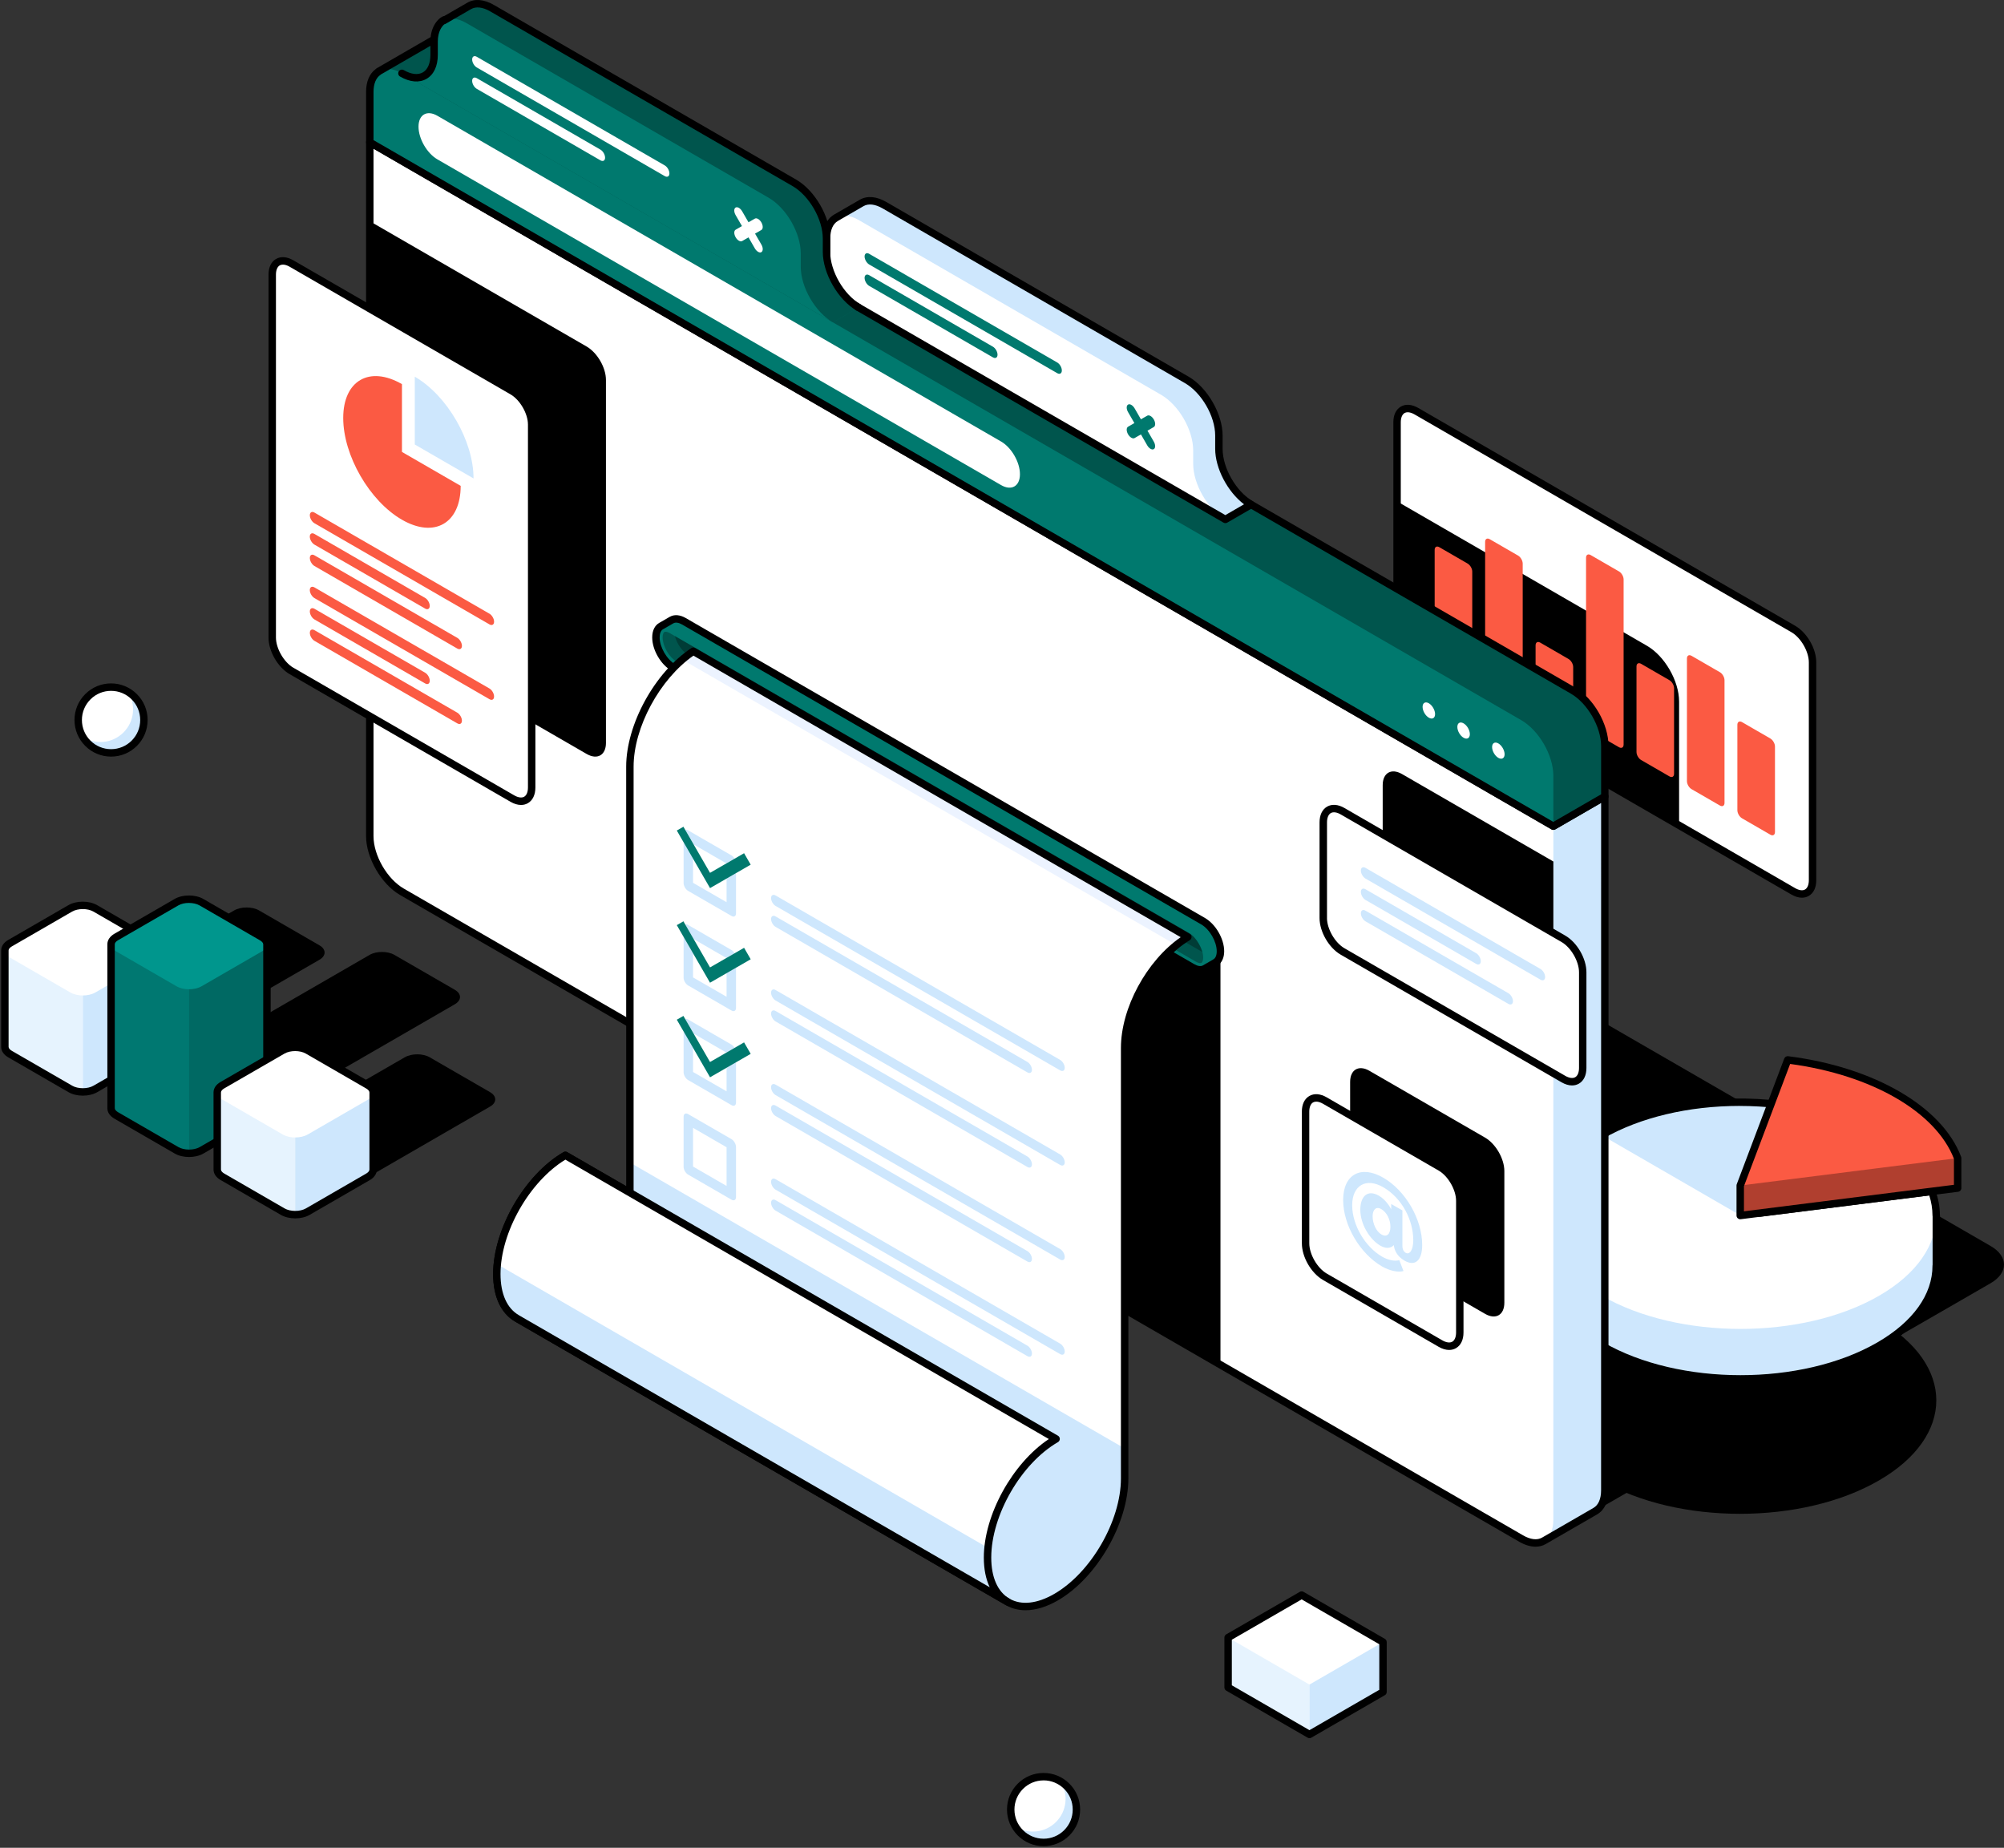 <svg width="653" height="602" viewBox="0 0 653 602" fill="none" xmlns="http://www.w3.org/2000/svg">
<rect x="0" y="0" width="653" height="602" fill="#333333" stroke="none"/>
<g clip-path="url(#clip0_2018_25673)">
<path d="M584.338 204.915C587.804 206.913 590.62 211.791 590.616 215.801V286.764C590.616 290.775 587.804 292.396 584.334 290.389L461.521 219.434C458.05 217.427 455.239 212.558 455.234 208.543V137.576C455.234 133.566 458.05 131.948 461.525 133.956L584.338 204.915Z" fill="white"/>
<path d="M547.126 228.522C547.122 221.841 542.439 213.72 536.646 210.382L455.234 163.346V208.544C455.234 212.554 458.05 217.427 461.521 219.434L547.131 268.898V228.526L547.126 228.522Z" fill="black"/>
<path d="M478.223 183.601L468.995 178.268C468.154 177.783 467.487 178.177 467.479 179.135L467.487 207C467.487 207.966 468.159 209.133 468.991 209.614L478.223 214.947C479.055 215.428 479.731 215.038 479.731 214.071V186.211C479.731 185.253 479.055 184.091 478.223 183.605V183.601ZM494.665 181.004L485.432 175.667C484.6 175.186 483.92 175.576 483.925 176.538V216.499C483.925 217.457 484.6 218.627 485.437 219.104L494.665 224.437C495.497 224.923 496.173 224.532 496.173 223.57V183.614C496.168 182.656 495.492 181.477 494.665 181.004ZM511.107 214.695L501.878 209.358C501.042 208.881 500.371 209.271 500.366 210.23V225.993C500.366 226.956 501.047 228.126 501.883 228.603L511.111 233.94C511.943 234.426 512.619 234.036 512.619 233.073V217.314C512.619 216.347 511.943 215.185 511.111 214.699L511.107 214.695ZM527.548 186.168L518.32 180.835C517.488 180.354 516.808 180.74 516.812 181.702V235.497C516.812 236.459 517.484 237.63 518.32 238.107L527.548 243.439C528.38 243.921 529.056 243.53 529.052 242.568V188.773C529.052 187.815 528.38 186.645 527.548 186.168ZM543.99 221.602L534.753 216.265C533.921 215.788 533.241 216.174 533.25 217.132V244.996C533.25 245.967 533.921 247.129 534.758 247.61L543.99 252.947C544.818 253.428 545.498 253.034 545.493 252.076V224.22C545.493 223.253 544.818 222.083 543.99 221.606V221.602ZM576.861 240.595L567.632 235.258C566.796 234.777 566.12 235.172 566.12 236.13V263.985C566.129 264.952 566.801 266.118 567.632 266.595L576.865 271.932C577.692 272.413 578.373 272.028 578.373 271.065V243.21C578.373 242.247 577.692 241.081 576.861 240.595ZM560.428 219L551.191 213.663C550.359 213.182 549.683 213.577 549.687 214.539V254.486C549.687 255.462 550.359 256.624 551.195 257.101L560.423 262.433C561.259 262.919 561.935 262.524 561.931 261.566V221.606C561.931 220.652 561.255 219.477 560.428 218.996V219Z" fill="#FB5A43"/>
<path d="M587.145 292.465C586.071 292.465 584.91 292.119 583.727 291.434L460.918 220.479C457.058 218.246 454.03 213 454.025 208.543V137.576C454.025 135.187 454.892 133.375 456.469 132.464C458.05 131.549 460.061 131.71 462.131 132.906L584.944 203.865C588.809 206.094 591.833 211.335 591.829 215.801V286.764C591.829 289.153 590.966 290.97 589.389 291.88C588.714 292.27 587.955 292.465 587.149 292.465H587.145ZM458.709 134.307C458.319 134.307 457.972 134.389 457.678 134.563C456.894 135.013 456.443 136.115 456.443 137.58V208.548C456.443 212.103 459.051 216.607 462.127 218.389L584.936 289.344C586.209 290.081 587.388 290.241 588.172 289.786C588.956 289.335 589.407 288.234 589.407 286.769V215.805C589.407 212.25 586.807 207.746 583.731 205.968L460.918 135.009C460.121 134.55 459.359 134.311 458.704 134.311L458.709 134.307Z" fill="black"/>
<path d="M648.649 405.945L424.383 276.375C418.599 273.036 418.59 267.613 424.383 264.27L428.104 262.107C433.893 258.773 433.888 253.353 428.104 250.006L329.592 193.09C323.804 189.752 314.42 189.747 308.641 193.081L304.91 195.249C299.118 198.583 289.747 198.579 283.958 195.236C278.162 191.893 268.795 191.893 263.011 195.227L248.805 203.43L128.345 272.763C122.561 276.11 122.574 281.521 128.362 284.868L493.061 495.573C498.854 498.911 508.221 498.915 514.013 495.573L634.46 426.244L648.671 418.041C654.446 414.698 654.442 409.279 648.649 405.941V405.945Z" fill="black"/>
<path d="M612.244 430.121C587.315 415.727 546.841 415.727 521.86 430.182C496.9 444.571 496.861 467.987 521.825 482.381C546.758 496.801 587.228 496.801 612.209 482.347C637.182 467.927 637.182 444.545 612.244 430.117V430.121Z" fill="black"/>
<path d="M630.943 396.013H630.908C630.899 393.372 630.436 390.732 629.457 388.14L573.511 395.198L580.677 376.239V359.959C560.115 357.366 537.786 360.653 521.812 369.883C509.326 377.097 503.096 386.553 503.117 396.013V412.31C503.139 421.753 509.391 431.195 521.873 438.401C546.854 452.834 587.332 452.851 612.291 438.436C624.773 431.221 630.938 421.77 630.912 412.314H630.947V396.017L630.943 396.013Z" fill="white"/>
<path d="M567.095 395.952L579.218 380.101L580.678 376.238V359.958C560.146 357.366 537.86 360.643 521.895 369.835L567.091 395.956L567.095 395.952Z" fill="#CEE7FD"/>
<path d="M630.912 396.014C630.947 405.474 624.782 414.934 612.291 422.148C587.336 436.568 546.858 436.546 521.873 422.118C509.386 414.903 503.139 405.456 503.117 396.014V412.311C503.139 421.753 509.391 431.196 521.873 438.402C546.854 452.835 587.332 452.852 612.291 438.436C624.773 431.222 630.938 421.771 630.912 412.315H630.947V396.018H630.912V396.014Z" fill="#CEE7FD"/>
<path d="M567.134 450.407C550.527 450.407 533.917 446.752 521.266 439.446C508.81 432.254 501.934 422.62 501.908 412.311V396.014C501.887 385.691 508.741 376.036 521.209 368.834C536.863 359.791 559.149 356.023 580.829 358.759C581.435 358.837 581.886 359.348 581.886 359.96V376.239C581.886 376.387 581.86 376.53 581.808 376.669L575.352 393.746L629.305 386.939C629.855 386.879 630.392 387.191 630.587 387.715C631.558 390.286 632.069 392.979 632.112 395.727C632.134 395.818 632.147 395.918 632.147 396.018V412.315C632.147 412.415 632.134 412.51 632.112 412.605C632.017 422.837 625.202 432.371 612.889 439.485C600.277 446.773 583.705 450.415 567.129 450.415L567.134 450.407ZM566.835 360.302C550.293 360.302 534.354 364.035 522.423 370.928C510.738 377.679 504.313 386.588 504.33 396.009V412.254C504.352 421.71 510.798 430.602 522.479 437.348C547.092 451.568 587.111 451.581 611.685 437.383C623.33 430.654 629.729 421.749 629.699 412.315C629.699 412.22 629.712 412.12 629.734 412.029V396.304C629.712 396.213 629.699 396.118 629.699 396.022C629.69 393.785 629.335 391.587 628.642 389.471L573.663 396.408C573.238 396.46 572.822 396.291 572.562 395.957C572.298 395.623 572.229 395.177 572.38 394.778L579.468 376.027V361.039C575.257 360.549 571.024 360.311 566.83 360.311L566.835 360.302Z" fill="black"/>
<path d="M582.524 345.305L567.057 386.237V396.009L637.901 387.069V377.301C631.866 361.351 610.139 348.791 582.524 345.305Z" fill="#FB5A43"/>
<g style="mix-blend-mode:overlay" opacity="0.3">
<path d="M567.057 386.237V396.014L637.901 387.07V377.302L567.057 386.237Z" fill="black"/>
</g>
<path d="M567.055 397.223C566.76 397.223 566.479 397.114 566.253 396.919C565.993 396.689 565.842 396.36 565.842 396.009V386.236C565.842 386.089 565.868 385.946 565.92 385.807L581.387 344.876C581.586 344.351 582.123 344.039 582.669 344.104C610.713 347.646 632.835 360.51 639.026 376.876C639.078 377.011 639.104 377.158 639.104 377.305V387.073C639.104 387.685 638.649 388.2 638.047 388.274L567.202 397.214C567.15 397.218 567.103 397.223 567.051 397.223H567.055ZM568.264 386.458V394.639L636.691 386.002V377.526C630.773 362.266 609.912 350.204 583.315 346.627L568.264 386.458Z" fill="black"/>
<path d="M120.494 46.347V272.395C120.494 279.081 125.182 287.205 130.974 290.544L495.669 501.253C498.568 502.922 501.189 503.078 503.082 501.985L519.81 492.326V492.317C521.729 491.233 522.916 488.884 522.912 485.515L522.925 259.471L506.158 269.161L120.494 46.347Z" fill="white"/>
<path d="M439.946 395.38C439.946 399.386 442.758 404.263 446.228 406.275L483.904 428.039C487.374 430.042 490.194 428.425 490.19 424.415V381.519C490.19 377.513 487.378 372.632 483.904 370.624L446.228 348.864C442.754 346.853 439.938 348.474 439.938 352.48L439.946 395.376V395.38Z" fill="black"/>
<path d="M197.447 242.013V123.789C197.456 119.779 194.631 114.91 191.156 112.898L120.498 72.075V204.811L191.165 245.638C194.64 247.645 197.452 246.024 197.452 242.009L197.447 242.013Z" fill="black"/>
<path d="M225.154 240.907V344.959L397.687 444.645V309.915L225.154 240.907Z" fill="black"/>
<path d="M506.159 269.166L506.15 495.21C506.15 498.535 504.989 500.863 503.117 501.969L519.81 492.331V492.322C521.73 491.238 522.917 488.888 522.912 485.52L522.925 259.476L506.159 269.166Z" fill="#CEE7FD"/>
<path d="M456.837 252.179C453.363 250.172 450.546 251.802 450.551 255.812V286.976C450.546 290.977 453.363 295.855 456.837 297.867L506.162 326.364V280.672L456.837 252.175V252.179Z" fill="black"/>
<path d="M500.357 503.902C498.711 503.902 496.913 503.369 495.067 502.307L130.368 291.594C124.255 288.069 119.281 279.459 119.281 272.396V46.348C119.286 45.914 119.515 45.516 119.892 45.299C120.265 45.082 120.728 45.082 121.101 45.299L506.159 267.766L522.319 258.427C522.691 258.21 523.155 258.21 523.528 258.427C523.904 258.644 524.134 259.043 524.134 259.476L524.121 485.52C524.125 489.17 522.847 491.932 520.516 493.311C520.486 493.333 520.451 493.354 520.417 493.376L503.689 503.035C502.688 503.612 501.566 503.902 500.357 503.902ZM121.707 48.446V272.396C121.707 278.687 126.135 286.356 131.581 289.495L496.281 500.204C498.694 501.596 500.899 501.852 502.485 500.937L519.117 491.334C519.152 491.308 519.186 491.286 519.225 491.265C520.833 490.354 521.717 488.316 521.712 485.52L521.725 261.575L506.774 270.215C506.401 270.432 505.938 270.432 505.565 270.215L121.707 48.446Z" fill="black"/>
<path d="M123.669 23.104C123.604 23.143 123.539 23.178 123.474 23.217L123.288 23.326L123.31 23.36C121.577 24.513 120.498 26.746 120.498 29.92V46.343L506.162 269.161L522.929 259.471V243.048C522.92 236.367 518.237 228.247 512.444 224.908L147.745 14.199C144.799 12.5 142.143 12.378 140.241 13.536L123.669 23.109V23.104Z" fill="#00796E"/>
<g style="mix-blend-mode:overlay" opacity="0.3">
<path d="M522.925 243.052C522.92 236.371 518.237 228.251 512.444 224.913L147.745 14.199C144.799 12.5 142.143 12.378 140.241 13.536L123.734 23.07C125.615 22.077 128.162 22.263 130.974 23.885L495.669 234.607C501.466 237.941 506.149 246.07 506.154 252.742V269.165L522.925 259.475V243.052Z" fill="black"/>
</g>
<path d="M506.158 270.376C505.95 270.376 505.742 270.324 505.552 270.216L119.892 47.398C119.519 47.181 119.285 46.782 119.285 46.348V29.925C119.285 26.617 120.386 24.008 122.387 22.529C122.47 22.434 122.565 22.351 122.673 22.286L123.063 22.057L139.635 12.484C142 11.044 145.102 11.274 148.347 13.147L513.047 223.861C519.26 227.442 524.129 235.87 524.134 243.049V259.472C524.134 259.906 523.908 260.305 523.531 260.521L506.765 270.211C506.578 270.32 506.37 270.372 506.158 270.372V270.376ZM121.707 45.65L506.163 267.77L521.72 258.783V243.062C521.712 236.776 517.28 229.106 511.842 225.972L147.139 15.25C144.695 13.841 142.468 13.598 140.87 14.573L124.276 24.159C124.276 24.159 124.276 24.159 124.272 24.159L124.164 24.224C124.112 24.281 124.051 24.328 123.986 24.372C122.522 25.347 121.711 27.32 121.711 29.925V45.65H121.707Z" fill="black"/>
<path d="M332.348 154.493C332.348 158.412 329.597 159.999 326.192 158.035L142.521 51.915C139.124 49.951 136.373 45.182 136.373 41.267C136.373 37.339 139.128 35.757 142.525 37.721L326.196 143.84C329.597 145.804 332.348 150.569 332.348 154.493ZM465.581 229.119C464.459 228.465 463.545 228.998 463.549 230.29C463.549 231.591 464.454 233.177 465.585 233.819C466.707 234.478 467.621 233.945 467.617 232.644C467.617 231.357 466.703 229.765 465.581 229.119ZM478.951 239.186C478.951 240.483 478.032 241.012 476.919 240.361C475.784 239.72 474.87 238.133 474.874 236.828C474.874 235.532 475.779 235.011 476.91 235.666C478.037 236.312 478.946 237.89 478.951 239.186ZM490.272 245.733C490.267 247.029 489.357 247.554 488.235 246.908C487.105 246.258 486.199 244.68 486.199 243.375C486.199 242.083 487.113 241.554 488.235 242.2C489.357 242.854 490.272 244.437 490.272 245.733Z" fill="white"/>
<path d="M272.43 70.934V70.943C270.511 72.023 269.328 74.373 269.332 77.733V82.051C269.332 82.796 269.25 83.477 269.133 84.127C268.518 83.898 267.885 83.62 267.231 83.247L269.12 84.335C268.145 89.3 263.921 91.016 258.848 88.09L269.328 94.147L388.8 163.168L399.281 169.22L407.664 164.377C401.876 161.03 397.184 152.901 397.184 146.229V141.906C397.184 135.23 392.496 127.105 386.708 123.762L288.196 66.846C285.302 65.173 282.676 65.017 280.783 66.114L272.434 70.934H272.43Z" fill="white"/>
<path d="M397.179 146.229V141.906C397.179 135.23 392.491 127.105 386.703 123.762L288.191 66.846C285.297 65.173 282.672 65.017 280.778 66.114L272.43 70.934C274.327 69.859 276.931 70.024 279.808 71.689L378.32 128.605C384.108 131.948 388.796 140.077 388.796 146.758V151.072C388.796 157.748 393.496 165.877 399.28 169.216L407.664 164.373C401.876 161.026 397.183 152.897 397.183 146.225L397.179 146.229Z" fill="#CEE7FD"/>
<path d="M399.28 170.429C399.072 170.429 398.865 170.377 398.674 170.269L258.25 89.143C258.25 89.143 258.25 89.143 258.245 89.143C257.665 88.809 257.47 88.068 257.803 87.487C258.137 86.906 258.878 86.711 259.454 87.045C261.685 88.332 263.773 88.653 265.329 87.942C266.455 87.43 267.274 86.394 267.729 84.929L266.633 84.296C266.052 83.962 265.857 83.225 266.187 82.644C266.52 82.063 267.257 81.868 267.837 82.198C267.933 82.25 268.024 82.302 268.119 82.354C268.119 82.254 268.123 82.154 268.123 82.05V77.732C268.119 74.094 269.388 71.341 271.706 69.967C271.745 69.941 271.784 69.915 271.823 69.889L280.172 65.068C282.542 63.694 285.605 63.954 288.794 65.801L387.305 122.717C393.414 126.246 398.388 134.856 398.388 141.91V146.233C398.388 152.515 402.82 160.184 408.266 163.332C408.643 163.549 408.873 163.948 408.873 164.381C408.873 164.815 408.643 165.214 408.266 165.43L399.883 170.273C399.696 170.381 399.488 170.433 399.276 170.433L399.28 170.429ZM265.407 90.478L399.276 167.815L405.368 164.299C400.052 160.288 395.966 152.615 395.966 146.224V141.902C395.966 135.619 391.538 127.95 386.097 124.807L287.585 67.891C285.176 66.499 282.975 66.239 281.385 67.158L273.158 71.909C273.114 71.94 273.071 71.97 273.023 71.996C271.42 72.898 270.537 74.931 270.541 77.728V82.05C270.541 82.778 270.472 83.52 270.329 84.313C270.329 84.4 270.324 84.482 270.307 84.569C269.783 87.235 268.37 89.217 266.33 90.144C266.031 90.279 265.723 90.392 265.407 90.483V90.478Z" fill="black"/>
<path d="M345.999 120.702C345.999 121.655 345.323 122.054 344.492 121.573L283.23 86.174C282.403 85.692 281.727 84.526 281.723 83.564C281.727 82.601 282.394 82.207 283.23 82.697L344.492 118.092C345.323 118.568 345.999 119.739 345.999 120.702ZM325.043 115.555C325.043 114.593 324.363 113.422 323.527 112.945L283.23 89.659C282.399 89.178 281.723 89.568 281.723 90.531C281.727 91.493 282.394 92.66 283.226 93.145L323.531 116.422C324.367 116.912 325.039 116.518 325.043 115.56V115.555ZM373.905 140.311L375.963 139.123C376.556 138.781 376.556 137.675 375.971 136.66C375.374 135.637 374.42 135.087 373.835 135.425L371.769 136.608L369.711 133.036C369.113 132.017 368.16 131.471 367.579 131.813C366.99 132.143 366.982 133.253 367.579 134.267L369.637 137.835L367.575 139.023C366.99 139.361 366.986 140.463 367.575 141.486C368.164 142.505 369.122 143.055 369.711 142.713L371.773 141.529L373.827 145.102C374.42 146.121 375.374 146.667 375.958 146.333C376.548 145.995 376.548 144.894 375.958 143.87L373.9 140.307L373.905 140.311Z" fill="#00796E"/>
<path d="M269.311 82.033V77.715C269.311 71.034 264.619 62.909 258.83 59.562L160.318 2.646C157.42 0.972 154.795 0.816 152.901 1.913L144.561 6.73C146.455 5.659 141.451 6.856 141.455 13.537V17.851C141.455 24.532 136.763 27.233 130.975 23.89L141.455 29.947L260.923 98.976L271.408 105.029L279.791 100.186C274.007 96.843 269.306 88.71 269.311 82.033Z" fill="#00796E"/>
<g style="mix-blend-mode:overlay" opacity="0.3">
<path d="M269.31 82.033V77.715C269.31 71.034 264.618 62.909 258.83 59.562L160.318 2.646C157.419 0.972 154.794 0.816 152.901 1.913L144.561 6.73C146.454 5.659 149.058 5.833 151.934 7.493L250.442 64.409C256.235 67.752 260.922 75.885 260.922 82.562V86.885C260.922 93.561 265.619 101.69 271.407 105.029L279.79 100.186C274.006 96.843 269.306 88.71 269.31 82.033Z" fill="black"/>
</g>
<path d="M279.791 101.395C279.588 101.395 279.38 101.343 279.189 101.23C273.072 97.697 268.098 89.082 268.106 82.028V77.715C268.106 71.433 263.679 63.759 258.228 60.607L159.712 3.695C157.299 2.303 155.094 2.043 153.504 2.962L145.22 7.749C145.22 7.749 145.177 7.775 145.155 7.788C145.029 7.861 144.891 7.905 144.752 7.931C143.99 8.603 142.66 10.246 142.66 13.541V17.855C142.66 21.535 141.355 24.31 138.99 25.68C136.62 27.05 133.557 26.786 130.368 24.943C129.788 24.609 129.593 23.868 129.926 23.287C130.26 22.71 131.001 22.511 131.581 22.845C133.995 24.236 136.195 24.501 137.786 23.582C139.371 22.667 140.246 20.634 140.246 17.855V13.541C140.246 7.84 143.574 5.399 144.726 5.199C144.756 5.195 144.791 5.191 144.821 5.186L152.295 0.868C154.665 -0.502 157.728 -0.242 160.921 1.601L259.433 58.517C265.55 62.055 270.52 70.669 270.511 77.719V82.033C270.511 88.315 274.939 95.989 280.389 99.136C280.97 99.47 281.165 100.212 280.831 100.792C280.606 101.183 280.198 101.399 279.783 101.399L279.791 101.395Z" fill="black"/>
<path d="M218.126 56.51C218.126 57.473 217.455 57.854 216.619 57.382L155.362 21.982C154.525 21.501 153.845 20.335 153.854 19.372C153.854 18.41 154.525 18.015 155.362 18.501L216.619 53.896C217.455 54.377 218.131 55.552 218.126 56.51ZM197.166 51.364C197.166 50.406 196.49 49.231 195.654 48.75L155.357 25.464C154.521 24.987 153.85 25.373 153.85 26.335C153.85 27.302 154.521 28.468 155.357 28.945L195.649 52.235C196.49 52.721 197.166 52.331 197.166 51.368V51.364ZM246.027 76.115L248.094 74.927C248.679 74.589 248.679 73.484 248.094 72.46C247.496 71.437 246.543 70.887 245.958 71.234L243.896 72.413L241.834 68.849C241.249 67.83 240.287 67.28 239.702 67.618C239.108 67.952 239.108 69.061 239.702 70.08L241.764 73.653L239.706 74.841C239.117 75.174 239.117 76.276 239.706 77.299C240.291 78.322 241.244 78.868 241.834 78.53L243.9 77.338L245.954 80.91C246.547 81.933 247.5 82.489 248.094 82.146C248.679 81.799 248.688 80.698 248.098 79.683L246.032 76.115H246.027Z" fill="white"/>
<path d="M392.568 315.576C391.542 316.17 390.125 316.075 388.565 315.177L219.386 217.46C216.263 215.656 213.728 211.264 213.732 207.662C213.732 205.858 214.369 204.588 215.387 203.994L218.81 202.021C219.837 201.418 221.262 201.492 222.848 202.407L392.018 300.116C395.142 301.924 397.676 306.307 397.676 309.914C397.676 311.757 397.014 313.027 395.956 313.604V313.617L392.564 315.576H392.568Z" fill="#00796E"/>
<g style="mix-blend-mode:overlay" opacity="0.3">
<path d="M391.485 313.687C391.221 313.834 390.584 313.825 389.653 313.288L220.487 215.575C219.317 214.898 218.143 213.645 217.276 212.145C216.41 210.645 215.916 209.015 215.916 207.671C215.916 206.6 216.224 206.041 216.479 205.893C216.744 205.746 217.376 205.755 218.303 206.297L387.482 304.014C389.817 305.354 392.053 309.221 392.057 311.918C392.057 312.989 391.745 313.544 391.485 313.695V313.687Z" fill="black"/>
</g>
<g style="mix-blend-mode:overlay" opacity="0.3">
<path d="M391.772 310.148L224.253 213.389C223.083 212.713 221.913 211.464 221.047 209.964C220.527 209.066 220.158 208.134 219.938 207.237L387.479 304.009C389.337 305.08 391.118 307.746 391.772 310.153V310.148Z" fill="black"/>
</g>
<path d="M391.104 317.168C390.116 317.168 389.05 316.851 387.963 316.227L218.784 218.509C215.27 216.48 212.519 211.715 212.523 207.662C212.523 205.472 213.325 203.799 214.781 202.949L218.208 200.972C218.247 200.95 218.286 200.929 218.329 200.911C219.776 200.127 221.591 200.283 223.459 201.358L392.633 299.071C396.147 301.105 398.898 305.865 398.898 309.919C398.898 312.034 398.114 313.712 396.732 314.562C396.684 314.601 396.632 314.636 396.576 314.67L393.179 316.63C392.551 316.994 391.853 317.172 391.108 317.172L391.104 317.168ZM219.312 203.131L215.994 205.043C215.327 205.429 214.941 206.387 214.941 207.662C214.941 210.822 217.25 214.833 219.993 216.411L389.172 314.128C390.281 314.77 391.299 314.913 391.966 314.527L395.207 312.659C395.263 312.615 395.324 312.572 395.384 312.537C396.078 312.16 396.472 311.206 396.472 309.919C396.472 306.754 394.158 302.748 391.416 301.165L222.246 203.456C221.132 202.815 220.101 202.672 219.425 203.07C219.386 203.092 219.347 203.114 219.308 203.131H219.312Z" fill="black"/>
<path d="M161.891 415.085C161.891 400.869 171.912 383.519 184.221 376.404L205.246 388.548V249.786C205.242 236.22 214.37 219.828 225.899 212.171L387.05 305.276C375.656 312.126 366.458 328.202 366.458 341.412V481.665C366.453 495.873 356.437 513.228 344.119 520.338C338.002 523.876 332.452 524.223 328.414 521.942H328.41L328.332 521.899C328.332 521.899 328.332 521.894 328.332 521.89L168.511 429.566V429.557C164.426 427.246 161.882 422.243 161.887 415.09L161.891 415.085Z" fill="white"/>
<g opacity="0.5">
<path d="M225.902 212.171L387.053 305.276C385.779 306.048 384.54 306.936 383.323 307.921L222.332 214.907C223.493 213.914 224.685 212.986 225.902 212.171Z" fill="#DAE8FF"/>
</g>
<path d="M344.127 520.332C338.01 523.87 332.46 524.217 328.422 521.937H328.418L328.34 521.893C328.34 521.893 328.34 521.889 328.34 521.884L168.519 429.56V429.552C164.433 427.241 161.89 422.238 161.895 415.084C161.895 400.868 171.916 383.517 184.224 376.403L205.25 388.547V378.74L366.466 471.883V481.66C366.461 495.867 356.444 513.222 344.127 520.332Z" fill="#CEE7FD"/>
<path d="M334.167 524.603C331.896 524.603 329.782 524.083 327.898 523.034C327.876 523.025 327.854 523.012 327.833 522.999L327.755 522.956C327.711 522.93 327.668 522.904 327.629 522.874L167.916 430.61C167.877 430.588 167.843 430.562 167.808 430.536C163.211 427.866 160.686 422.386 160.686 415.085C160.686 400.487 170.971 382.664 183.622 375.354C183.994 375.137 184.458 375.137 184.83 375.354L204.041 386.449V249.785C204.036 236.025 213.347 219.056 225.235 211.161C225.616 210.905 226.11 210.892 226.509 211.122L387.66 304.222C388.032 304.439 388.262 304.833 388.266 305.262C388.266 305.692 388.045 306.09 387.681 306.312C376.651 312.945 367.678 328.687 367.678 341.412V481.665C367.674 496.262 357.38 514.086 344.738 521.386C341.042 523.524 337.442 524.603 334.171 524.603H334.167ZM329.02 520.888C332.85 523.051 337.997 522.483 343.52 519.288C355.5 512.369 365.248 495.491 365.252 481.66V341.412C365.252 328.366 373.679 312.945 384.731 305.332L225.954 213.602C214.967 221.262 206.454 236.991 206.458 249.79V388.551C206.458 388.985 206.229 389.384 205.852 389.601C205.479 389.817 205.015 389.817 204.643 389.601L184.233 377.812C172.522 384.944 163.099 401.493 163.103 415.089C163.103 421.545 165.235 426.309 169.117 428.503C169.16 428.529 169.203 428.555 169.242 428.581L328.946 520.84C328.972 520.853 328.998 520.871 329.02 520.888Z" fill="black"/>
<path d="M321.789 507.466C321.789 514.572 324.289 519.566 328.336 521.89L168.515 429.566V429.557C164.429 427.246 161.886 422.243 161.891 415.089C161.891 400.873 171.912 383.523 184.22 376.408L344.123 468.793C331.815 475.903 321.789 493.258 321.789 507.466Z" fill="white"/>
<path d="M328.34 521.888L168.519 429.564V429.556C164.433 427.245 161.89 422.242 161.895 415.088C161.895 414.039 161.964 412.972 162.064 411.906L321.967 504.291C321.863 505.357 321.793 506.419 321.793 507.469C321.793 514.574 324.293 519.569 328.34 521.893V521.888Z" fill="#CEE7FD"/>
<path d="M328.34 523.099C328.136 523.099 327.928 523.047 327.738 522.939C327.716 522.926 327.69 522.913 327.668 522.9L167.913 430.61C167.874 430.589 167.839 430.563 167.804 430.537C163.207 427.866 160.682 422.386 160.682 415.085C160.682 400.487 170.967 382.664 183.618 375.354C183.99 375.138 184.454 375.138 184.827 375.354L344.73 467.739C345.107 467.956 345.336 468.355 345.336 468.789C345.336 469.222 345.107 469.621 344.73 469.838C332.746 476.762 322.998 493.64 322.998 507.461C322.998 513.86 325.091 518.595 328.89 520.806L328.942 520.836C329.518 521.17 329.718 521.911 329.388 522.488C329.163 522.878 328.756 523.095 328.34 523.095V523.099ZM169.238 428.581L322.5 517.121C321.239 514.472 320.576 511.207 320.576 507.465C320.576 493.549 329.93 476.701 341.766 468.828L184.224 377.804C172.514 384.936 163.091 401.484 163.095 415.081C163.095 421.536 165.226 426.301 169.108 428.495C169.152 428.521 169.195 428.547 169.234 428.577L169.238 428.581Z" fill="black"/>
<path d="M223.298 270.4C223.558 270.304 223.87 270.322 224.23 270.53L238.358 278.689C238.748 278.919 239.103 279.309 239.363 279.747L236.69 281.286L226.023 275.121L223.294 270.396L223.298 270.4ZM236.751 286.233V293.929L225.828 287.62V279.76L222.748 274.423V287.685C222.752 288.631 223.407 289.775 224.23 290.248L238.358 298.407C239.172 298.88 239.831 298.498 239.831 297.553V284.451L236.751 286.229V286.233ZM223.298 301.217C223.558 301.121 223.87 301.138 224.23 301.347L238.358 309.51C238.748 309.736 239.103 310.122 239.363 310.568L236.69 312.107L226.023 305.942L223.294 301.221L223.298 301.217ZM236.751 317.045V324.741L225.828 318.433V310.568L222.748 305.236V318.498C222.752 319.443 223.407 320.592 224.23 321.06L238.358 329.224C239.172 329.696 239.831 329.31 239.831 328.37V315.268L236.751 317.045ZM223.303 332.029C223.558 331.933 223.87 331.951 224.23 332.159L238.358 340.323C238.748 340.548 239.103 340.938 239.363 341.38L236.69 342.92L226.023 336.755L223.298 332.029H223.303ZM236.755 347.858V355.553L225.828 349.245V341.389L222.748 336.052V349.319C222.752 350.268 223.407 351.408 224.23 351.881L238.358 360.045C239.172 360.517 239.831 360.136 239.831 359.191V346.089L236.751 347.866L236.755 347.858ZM238.358 371.131L224.23 362.967C223.411 362.494 222.748 362.876 222.748 363.817V380.127C222.752 381.072 223.407 382.208 224.23 382.685L238.358 390.848C239.172 391.317 239.831 390.939 239.831 389.999V373.689C239.831 372.752 239.168 371.599 238.358 371.131ZM236.751 386.37L225.828 380.057V367.45L236.751 373.762V386.37Z" fill="#CEE7FD"/>
<path d="M346.94 347.872C346.94 348.813 346.272 349.195 345.458 348.722L252.734 295.153C251.911 294.68 251.248 293.531 251.248 292.59C251.248 291.654 251.911 291.268 252.734 291.741L345.458 345.314C346.272 345.787 346.94 346.931 346.94 347.872ZM336.256 348.527C336.256 347.586 335.593 346.437 334.778 345.969L252.738 298.569C251.915 298.092 251.252 298.474 251.252 299.414C251.252 300.36 251.915 301.504 252.738 301.977L334.778 349.377C335.597 349.845 336.256 349.468 336.256 348.527ZM346.94 378.685C346.94 379.625 346.272 380.007 345.458 379.534L252.734 325.961C251.911 325.488 251.248 324.344 251.248 323.398C251.248 322.458 251.911 322.076 252.734 322.549L345.458 376.122C346.272 376.59 346.94 377.739 346.94 378.68V378.685ZM336.256 379.335C336.256 378.394 335.593 377.245 334.778 376.777L252.738 329.381C251.915 328.904 251.252 329.286 251.252 330.227C251.252 331.172 251.915 332.316 252.738 332.789L334.778 380.193C335.593 380.666 336.256 380.284 336.256 379.339V379.335ZM346.94 409.501C346.94 410.446 346.272 410.828 345.458 410.351L252.734 356.777C251.911 356.305 251.248 355.16 251.248 354.219C251.248 353.274 251.911 352.897 252.734 353.37L345.458 406.943C346.272 407.411 346.94 408.56 346.94 409.501ZM336.256 410.147C336.256 409.206 335.588 408.062 334.778 407.594L252.738 360.194C251.915 359.721 251.252 360.098 251.252 361.039C251.252 361.984 251.915 363.129 252.738 363.601L334.778 411.001C335.593 411.47 336.256 411.088 336.256 410.143V410.147ZM346.94 440.309C346.94 441.254 346.272 441.64 345.458 441.163L252.734 387.59C251.911 387.117 251.248 385.968 251.248 385.023C251.248 384.087 251.911 383.705 252.734 384.178L345.458 437.751C346.272 438.224 346.94 439.368 346.94 440.305V440.309ZM336.256 440.968C336.256 440.023 335.593 438.883 334.783 438.41L252.738 391.01C251.915 390.538 251.252 390.919 251.252 391.86C251.252 392.801 251.915 393.95 252.738 394.422L334.778 441.822C335.597 442.295 336.256 441.913 336.256 440.973V440.968Z" fill="#CEE7FD"/>
<path d="M231.367 289.339L220.536 270.583L222.689 269.343L231.362 284.366L242.458 277.971L244.611 281.704L231.362 289.339H231.367ZM244.611 312.516L242.458 308.788L231.362 315.178L222.689 300.16L220.531 301.404L231.362 320.16L244.611 312.525V312.516ZM244.611 343.333L242.458 339.604L231.362 345.995L222.689 330.977L220.536 332.217L231.367 350.972L244.615 343.337L244.611 343.333Z" fill="#00796E"/>
<path d="M53.18 342.093C50.932 343.398 47.279 343.398 45.027 342.093L25.387 330.743C23.135 329.442 23.135 327.331 25.383 326.03L76.281 296.623C78.53 295.318 82.182 295.322 84.439 296.623L104.078 307.973C106.336 309.274 106.336 311.385 104.078 312.686L53.176 342.093H53.18ZM148.205 327.175C150.453 325.879 150.453 323.767 148.205 322.466L128.561 311.12C126.308 309.811 122.66 309.811 120.407 311.112L59.987 346.021C57.734 347.326 57.742 349.429 59.995 350.734L79.639 362.08C81.892 363.389 85.54 363.389 87.793 362.089L148.213 327.179L148.205 327.175ZM159.686 360.523C161.934 359.223 161.934 357.116 159.677 355.811L140.034 344.465C137.781 343.164 134.133 343.164 131.88 344.465L94.582 366.012C92.324 367.308 92.329 369.424 94.59 370.725L114.225 382.066C116.478 383.367 120.13 383.367 122.383 382.066L159.681 360.519L159.686 360.523Z" fill="black"/>
<path d="M52.384 309.647C52.384 308.793 51.816 307.934 50.685 307.284L31.05 295.933C28.793 294.633 25.145 294.633 22.892 295.933L3.275 307.266C2.144 307.921 1.581 308.784 1.594 309.642V341.066C1.594 341.916 2.157 342.765 3.279 343.416L22.923 354.766C25.176 356.067 28.828 356.067 31.076 354.766L50.694 343.433C51.825 342.783 52.384 341.924 52.384 341.07V309.647Z" fill="white"/>
<path d="M52.362 309.513C52.427 310.411 51.876 311.321 50.694 312.002L31.076 323.339C29.945 323.989 28.468 324.314 26.986 324.314V355.738C28.468 355.747 29.945 355.417 31.076 354.767L50.694 343.434C51.824 342.784 52.383 341.925 52.383 341.071V309.648C52.383 309.595 52.362 309.556 52.362 309.509V309.513Z" fill="#CEE7FD"/>
<g opacity="0.5">
<path d="M22.919 323.336L3.275 311.985C2.157 311.339 1.599 310.49 1.59 309.648V341.072C1.59 341.922 2.153 342.772 3.275 343.422L22.919 354.772C24.041 355.414 25.509 355.743 26.983 355.743V324.32C25.509 324.311 24.041 323.986 22.919 323.344V323.336Z" fill="#CEE7FD"/>
</g>
<path d="M27 356.956C25.314 356.956 23.629 356.575 22.316 355.821L2.673 344.47C1.2 343.612 0.381 342.407 0.381 341.076V309.652C0.368 308.33 1.2 307.077 2.669 306.227L22.286 294.894C24.912 293.377 29.023 293.377 31.653 294.894L51.292 306.244C52.752 307.085 53.593 308.325 53.593 309.652V341.076C53.593 341.11 53.593 341.141 53.593 341.171C53.553 342.463 52.726 343.668 51.301 344.488L31.688 355.821C30.375 356.579 28.689 356.956 27.008 356.956H27ZM26.969 296.173C25.704 296.173 24.439 296.446 23.495 296.988L3.877 308.321C3.197 308.715 2.794 309.205 2.799 309.635V341.054C2.799 341.496 3.193 341.969 3.882 342.368L23.521 353.713C25.405 354.802 28.585 354.802 30.466 353.713L50.083 342.381C50.772 341.986 51.166 341.505 51.166 341.071C51.166 341.045 51.166 341.019 51.166 340.989V309.648C51.166 309.218 50.755 308.728 50.075 308.334L30.435 296.984C29.495 296.442 28.226 296.169 26.961 296.169L26.969 296.173Z" fill="black"/>
<path d="M86.982 307.635C86.982 306.785 86.414 305.931 85.288 305.281L65.644 293.931C63.392 292.634 59.739 292.626 57.491 293.931L37.869 305.264C36.738 305.918 36.179 306.777 36.184 307.635V361.061C36.188 361.915 36.751 362.761 37.878 363.411L57.512 374.757C59.77 376.066 63.418 376.066 65.671 374.766L85.292 363.428C86.419 362.778 86.982 361.92 86.973 361.066H86.978V307.639L86.982 307.635Z" fill="#00968D"/>
<g style="mix-blend-mode:overlay" opacity="0.3">
<path d="M86.961 307.496C87.026 308.398 86.476 309.308 85.293 309.989L65.671 321.326C64.545 321.977 63.059 322.302 61.586 322.302V375.728C63.059 375.737 64.545 375.407 65.671 374.757L85.293 363.42C86.42 362.769 86.983 361.911 86.974 361.057H86.979V307.63C86.979 307.583 86.957 307.544 86.957 307.492L86.961 307.496Z" fill="black"/>
</g>
<g style="mix-blend-mode:overlay" opacity="0.2">
<path d="M57.518 321.322L37.883 309.972C36.761 309.326 36.198 308.481 36.19 307.631V361.057C36.194 361.911 36.757 362.757 37.883 363.407L57.518 374.753C58.645 375.403 60.113 375.728 61.586 375.728V322.302C60.113 322.293 58.645 321.968 57.518 321.322Z" fill="black"/>
</g>
<path d="M61.608 376.946C59.918 376.946 58.228 376.565 56.915 375.802L37.281 364.456C35.808 363.602 34.989 362.396 34.984 361.065V307.63C34.98 306.304 35.812 305.055 37.276 304.21L56.898 292.877C59.515 291.359 63.631 291.364 66.261 292.877L85.904 304.227C87.364 305.072 88.2 306.308 88.2 307.63V361.057C88.2 361.104 88.2 361.156 88.192 361.204C88.14 362.474 87.312 363.658 85.904 364.473L66.287 375.81C64.978 376.569 63.293 376.946 61.612 376.946H61.608ZM61.564 294.164C60.299 294.164 59.038 294.437 58.102 294.979L38.481 306.312C37.792 306.711 37.398 307.188 37.402 307.63V361.048C37.402 361.486 37.8 361.963 38.489 362.362L58.124 373.708C60.009 374.8 63.189 374.8 65.069 373.716L84.691 362.379C85.371 361.989 85.774 361.499 85.77 361.074C85.77 361.031 85.77 360.987 85.774 360.948V307.643C85.774 307.218 85.367 306.733 84.687 306.338L65.043 294.988C64.099 294.442 62.829 294.173 61.564 294.173V294.164Z" fill="black"/>
<path d="M121.583 355.91C121.583 355.056 121.02 354.206 119.889 353.556L100.246 342.206C97.993 340.905 94.341 340.901 92.088 342.206L72.475 353.534C71.339 354.193 70.781 355.052 70.789 355.91V381.052C70.789 381.897 71.357 382.751 72.483 383.393L92.122 394.747C94.375 396.048 98.023 396.048 100.28 394.747L119.893 383.414C121.024 382.755 121.587 381.901 121.583 381.052V355.91Z" fill="white"/>
<path d="M121.561 355.777C121.626 356.674 121.08 357.58 119.893 358.265L100.275 369.603C99.145 370.253 97.667 370.574 96.186 370.574V395.72C97.667 395.72 99.145 395.403 100.28 394.744L119.893 383.411C121.024 382.752 121.587 381.898 121.583 381.048V355.907C121.583 355.864 121.561 355.82 121.561 355.772V355.777Z" fill="#CEE7FD"/>
<g opacity="0.5">
<path d="M92.122 369.602L72.483 358.256C71.361 357.605 70.802 356.764 70.793 355.915V381.056C70.793 381.901 71.361 382.756 72.487 383.397L92.126 394.752C93.248 395.398 94.721 395.727 96.19 395.727V370.582C94.721 370.582 93.248 370.256 92.126 369.606L92.122 369.602Z" fill="#CEE7FD"/>
</g>
<path d="M96.199 396.933C94.513 396.933 92.828 396.556 91.515 395.797L71.876 384.442C70.421 383.61 69.584 382.374 69.58 381.056V355.915C69.58 355.885 69.58 355.854 69.58 355.824C69.61 354.514 70.416 353.331 71.868 352.49L91.485 341.161C94.111 339.648 98.226 339.648 100.852 341.161L120.495 352.512C121.977 353.366 122.792 354.575 122.792 355.915V381.056C122.8 382.37 121.964 383.619 120.5 384.468L100.882 395.801C99.57 396.56 97.884 396.937 96.199 396.937V396.933ZM72.002 355.989V381.035C72.002 381.468 72.409 381.954 73.085 382.34L92.728 393.694C94.609 394.778 97.793 394.778 99.678 393.694L119.291 382.361C119.971 381.967 120.378 381.477 120.378 381.052V355.906C120.378 355.477 119.984 355 119.291 354.601L99.647 343.251C97.763 342.163 94.583 342.163 92.698 343.251L73.085 354.58C72.396 354.978 72.002 355.46 72.006 355.898C72.006 355.928 72.006 355.954 72.006 355.984L72.002 355.989Z" fill="black"/>
<path d="M88.707 207.703C88.707 211.714 91.514 216.591 94.998 218.598L166.96 260.176C170.435 262.183 173.247 260.562 173.247 256.547V138.322C173.255 134.312 170.431 129.443 166.956 127.432L94.998 85.859C91.523 83.847 88.711 85.473 88.711 89.479V207.703H88.707Z" fill="white"/>
<path d="M169.772 262.249C168.697 262.249 167.536 261.906 166.354 261.221L94.391 219.644C90.522 217.415 87.494 212.165 87.498 207.7V89.48C87.498 87.091 88.36 85.274 89.937 84.368C91.514 83.457 93.525 83.618 95.596 84.814L167.554 126.383C171.427 128.625 174.46 133.866 174.455 138.323V256.548C174.455 258.936 173.584 260.757 172.012 261.668C171.336 262.058 170.578 262.253 169.772 262.253V262.249ZM92.177 86.21C91.791 86.21 91.441 86.293 91.15 86.462C90.366 86.913 89.916 88.014 89.916 89.475V207.7C89.916 211.259 92.515 215.768 95.6 217.545L167.562 259.123C168.836 259.855 170.014 260.02 170.803 259.565C171.587 259.114 172.033 258.013 172.033 256.543V138.319C172.042 134.768 169.434 130.263 166.345 128.477L94.387 86.904C93.59 86.44 92.827 86.206 92.177 86.206V86.21Z" fill="black"/>
<path d="M160.991 226.913C160.999 227.892 160.319 228.274 159.492 227.797L102.459 194.847C101.627 194.366 100.951 193.2 100.951 192.233C100.951 191.279 101.627 190.885 102.463 191.37L159.483 224.303C160.315 224.78 160.991 225.959 160.991 226.908V226.913ZM150.515 234.795C150.515 235.766 149.843 236.152 149.011 235.666L102.468 208.782C101.627 208.292 100.956 207.125 100.964 206.167C100.96 205.214 101.631 204.815 102.476 205.305L149.016 232.185C149.843 232.67 150.519 233.841 150.519 234.795H150.515ZM140.034 221.775C140.034 220.808 139.363 219.646 138.531 219.169L102.463 198.333C101.636 197.856 100.964 198.246 100.956 199.196C100.956 200.163 101.631 201.329 102.463 201.81L138.531 222.66C139.363 223.141 140.034 222.742 140.034 221.779V221.775ZM160.995 202.547C160.995 203.505 160.323 203.9 159.492 203.423L102.463 170.469C101.631 169.992 100.955 168.821 100.96 167.859C100.96 166.909 101.636 166.511 102.463 166.992L159.496 199.942C160.323 200.418 161.004 201.598 160.999 202.547H160.995ZM150.519 210.42C150.51 211.374 149.839 211.769 149.016 211.301L102.463 184.399C101.631 183.922 100.96 182.751 100.964 181.793C100.956 180.826 101.627 180.432 102.468 180.922L149.016 207.81C149.843 208.287 150.515 209.454 150.523 210.42H150.519ZM140.026 197.392C140.034 196.447 139.359 195.272 138.527 194.795L102.459 173.95C101.627 173.473 100.951 173.859 100.951 174.826C100.951 175.784 101.623 176.95 102.468 177.44L138.518 198.268C139.359 198.749 140.03 198.363 140.026 197.392ZM130.975 125.146C120.404 119.041 111.839 123.975 111.839 136.175C111.839 148.375 120.404 163.22 130.971 169.32C141.547 175.433 150.116 170.491 150.112 158.291L130.975 147.235V125.146Z" fill="#FB5A43"/>
<path d="M135.16 122.722V144.82L154.301 155.871C154.301 143.676 145.731 128.831 135.16 122.726V122.722Z" fill="#CEE7FD"/>
<path d="M425.423 405.069C425.423 409.075 428.235 413.952 431.705 415.964L469.38 437.728C472.85 439.727 475.671 438.114 475.667 434.104V391.208C475.667 387.202 472.855 382.321 469.38 380.313L431.705 358.553C428.23 356.542 425.414 358.163 425.414 362.169L425.423 405.065V405.069Z" fill="white"/>
<path d="M472.196 439.804C471.122 439.804 469.96 439.462 468.778 438.777L431.102 417.012C427.238 414.775 424.214 409.529 424.214 405.068L424.205 362.173C424.205 359.784 425.072 357.972 426.649 357.061C428.23 356.151 430.24 356.311 432.311 357.508L469.986 379.268C473.855 381.505 476.884 386.751 476.879 391.212V434.103C476.879 436.487 476.017 438.3 474.444 439.214C473.764 439.609 473.006 439.804 472.196 439.804ZM428.888 358.908C428.499 358.908 428.152 358.991 427.857 359.16C427.073 359.611 426.623 360.712 426.623 362.173L426.631 405.068C426.631 408.623 429.231 413.132 432.311 414.914L469.986 436.678C471.26 437.411 472.443 437.571 473.231 437.116C474.011 436.661 474.462 435.564 474.462 434.103V391.208C474.462 387.652 471.862 383.144 468.778 381.362L431.102 359.602C430.301 359.138 429.538 358.9 428.888 358.9V358.908Z" fill="black"/>
<path d="M458.068 408.172C459.286 408.866 460.507 407.318 460.512 404.049C460.507 397.528 456.877 390.34 450.716 386.785C445.127 383.559 440.608 386.204 440.608 392.655C440.608 399.106 444.832 406.23 450.365 409.42C452.059 410.4 454.29 411.029 455.958 410.552L457.323 414.09C455.599 414.649 452.657 413.942 450.365 412.624C443.143 408.449 437.666 399.171 437.662 390.96C437.662 382.623 443.429 379.462 450.716 383.676C457.973 387.856 463.419 397.207 463.419 405.644C463.419 410.76 461.01 412.65 457.704 410.738C455.923 409.711 454.615 408.176 454.23 406.099L454.173 405.649C453.012 406.871 451.405 406.763 449.741 405.805C446.405 403.867 443.255 398.894 443.255 394.134C443.255 389.729 445.638 387.431 449.325 389.56C451.669 390.921 453.19 393.609 453.315 393.999V392.248L456.972 394.346V405.848C456.968 407.088 457.423 407.79 458.068 408.172ZM447.267 396.262C447.267 398.534 448.372 401.161 450.127 402.167C451.972 403.247 453.068 401.955 453.064 399.648C453.068 397.415 451.938 394.983 450.066 393.904C448.398 392.946 447.267 394.099 447.267 396.267V396.262Z" fill="#CEE7FD"/>
<path d="M431.186 299.087C431.186 303.089 434.002 307.966 437.476 309.978L509.443 351.56C512.913 353.563 515.725 351.941 515.725 347.931V316.763C515.725 312.757 512.918 307.875 509.439 305.863L437.476 264.29C434.002 262.283 431.186 263.913 431.19 267.924V299.087H431.186Z" fill="white"/>
<path d="M512.251 353.632C511.181 353.632 510.02 353.29 508.837 352.609L436.87 311.028C433.001 308.79 429.973 303.544 429.973 299.088V267.924C429.973 265.535 430.843 263.714 432.421 262.8C433.998 261.889 436.008 262.041 438.079 263.237L510.041 304.81C513.906 307.048 516.934 312.294 516.934 316.759V347.927C516.934 350.316 516.068 352.132 514.491 353.043C513.815 353.433 513.057 353.628 512.251 353.628V353.632ZM432.395 299.088C432.395 302.638 434.998 307.147 438.083 308.929L510.05 350.507C511.319 351.239 512.498 351.4 513.286 350.944C514.07 350.493 514.521 349.392 514.521 347.927V316.759C514.521 313.2 511.917 308.691 508.837 306.909L436.874 265.336C435.601 264.599 434.422 264.443 433.638 264.898C432.854 265.353 432.403 266.454 432.403 267.92V299.088H432.395Z" fill="black"/>
<path d="M503.477 318.302C503.477 319.264 502.802 319.659 501.97 319.173L444.941 286.228C444.109 285.742 443.434 284.58 443.434 283.614C443.434 282.651 444.114 282.261 444.941 282.742L501.97 315.688C502.797 316.169 503.477 317.339 503.477 318.302ZM492.993 326.175C492.997 327.146 492.317 327.524 491.485 327.047L444.941 300.162C444.109 299.677 443.438 298.51 443.434 297.544C443.438 296.594 444.109 296.2 444.941 296.685L491.489 323.574C492.321 324.051 492.997 325.217 492.993 326.18V326.175ZM482.517 313.156C482.513 312.193 481.837 311.027 481.014 310.55L444.95 289.714C444.109 289.224 443.434 289.614 443.438 290.576C443.434 291.539 444.109 292.705 444.946 293.191L481.009 314.027C481.841 314.5 482.521 314.123 482.517 313.151V313.156Z" fill="#CEE7FD"/>
<path d="M424.145 519.661L450.651 534.974L450.655 551.224L426.692 565.071L400.182 549.754V533.504L424.145 519.661Z" fill="white"/>
<g opacity="0.5">
<path d="M426.692 565.073L400.182 549.756V533.506L426.688 548.824L426.692 565.073Z" fill="#CEE7FD"/>
</g>
<path d="M450.655 551.224L426.692 565.072L426.688 548.822L450.65 534.975L450.655 551.224Z" fill="#CEE7FD"/>
<path d="M426.692 566.282C426.484 566.282 426.276 566.229 426.086 566.121L399.575 550.804C399.198 550.587 398.969 550.188 398.969 549.755V533.505C398.969 533.072 399.198 532.673 399.575 532.456L423.538 518.613C423.911 518.396 424.374 518.396 424.747 518.613L451.253 533.926C451.626 534.143 451.86 534.541 451.86 534.975V551.224C451.864 551.658 451.634 552.057 451.262 552.274L427.299 566.121C427.113 566.229 426.905 566.282 426.692 566.282ZM401.391 549.057L426.688 563.676L449.442 550.531V535.682L424.14 521.067L401.391 534.208V549.057Z" fill="black"/>
<path d="M332.479 581.969C336.66 577.78 343.436 577.785 347.616 581.969C351.802 586.152 351.802 592.933 347.621 597.112C343.436 601.301 336.66 601.301 332.479 597.112C328.294 592.933 328.294 586.152 332.479 581.969Z" fill="white"/>
<path d="M344.099 593.596C347.673 590.024 348.163 584.565 345.632 580.434C346.334 580.863 347.01 581.357 347.617 581.968C351.802 586.152 351.802 592.933 347.621 597.112C343.436 601.3 336.66 601.3 332.479 597.112C331.868 596.505 331.379 595.829 330.945 595.127C335.066 597.663 340.529 597.169 344.103 593.592L344.099 593.596Z" fill="#CEE7FD"/>
<path d="M340.048 601.465C336.863 601.465 333.874 600.225 331.621 597.97C329.368 595.72 328.129 592.729 328.129 589.542C328.129 586.36 329.368 583.364 331.621 581.114C333.869 578.86 336.859 577.62 340.039 577.62C343.223 577.62 346.213 578.86 348.466 581.114C350.718 583.364 351.958 586.36 351.958 589.542C351.958 592.724 350.718 595.72 348.47 597.97C346.217 600.225 343.223 601.465 340.043 601.465H340.048ZM340.043 580.039C337.509 580.039 335.126 581.027 333.337 582.822C331.543 584.617 330.555 587.002 330.555 589.538C330.555 592.074 331.543 594.459 333.337 596.249C335.13 598.044 337.513 599.037 340.052 599.037C342.591 599.037 344.974 598.048 346.767 596.254C348.561 594.459 349.544 592.074 349.544 589.538C349.544 587.002 348.557 584.617 346.759 582.822C344.965 581.027 342.582 580.034 340.043 580.034V580.039Z" fill="black"/>
<path d="M28.62 227.003C32.801 222.815 39.581 222.819 43.758 227.003C47.943 231.187 47.943 237.968 43.762 242.147C39.581 246.335 32.801 246.335 28.62 242.147C24.439 237.963 24.439 231.187 28.62 227.003Z" fill="white"/>
<path d="M40.24 238.627C43.814 235.055 44.304 229.596 41.769 225.469C42.471 225.898 43.147 226.392 43.753 227.004C47.939 231.187 47.939 237.968 43.758 242.147C39.577 246.335 32.797 246.335 28.616 242.147C28.005 241.54 27.515 240.864 27.082 240.162C31.207 242.698 36.666 242.204 40.24 238.627Z" fill="#CEE7FD"/>
<path d="M36.19 246.496C33.005 246.496 30.012 245.256 27.763 243.002C25.515 240.752 24.275 237.76 24.275 234.573C24.275 231.387 25.515 228.395 27.763 226.145C30.012 223.891 33.005 222.651 36.185 222.651C39.37 222.651 42.364 223.891 44.612 226.145C46.865 228.395 48.104 231.391 48.104 234.573C48.104 237.756 46.865 240.752 44.616 243.002C42.368 245.256 39.374 246.496 36.19 246.496ZM36.185 225.074C33.651 225.074 31.264 226.063 29.474 227.858C27.681 229.653 26.693 232.037 26.693 234.573C26.693 237.11 27.681 239.494 29.474 241.289C31.268 243.084 33.651 244.073 36.19 244.073C38.728 244.073 41.111 243.084 42.905 241.289C44.699 239.494 45.687 237.11 45.682 234.573C45.682 232.037 44.694 229.653 42.901 227.858C41.107 226.063 38.724 225.074 36.185 225.074Z" fill="black"/>
</g>
<defs>
<clipPath id="clip0_2018_25673">
<rect width="652.619" height="602" fill="white" transform="translate(0.381)"/>
</clipPath>
</defs>
</svg>

